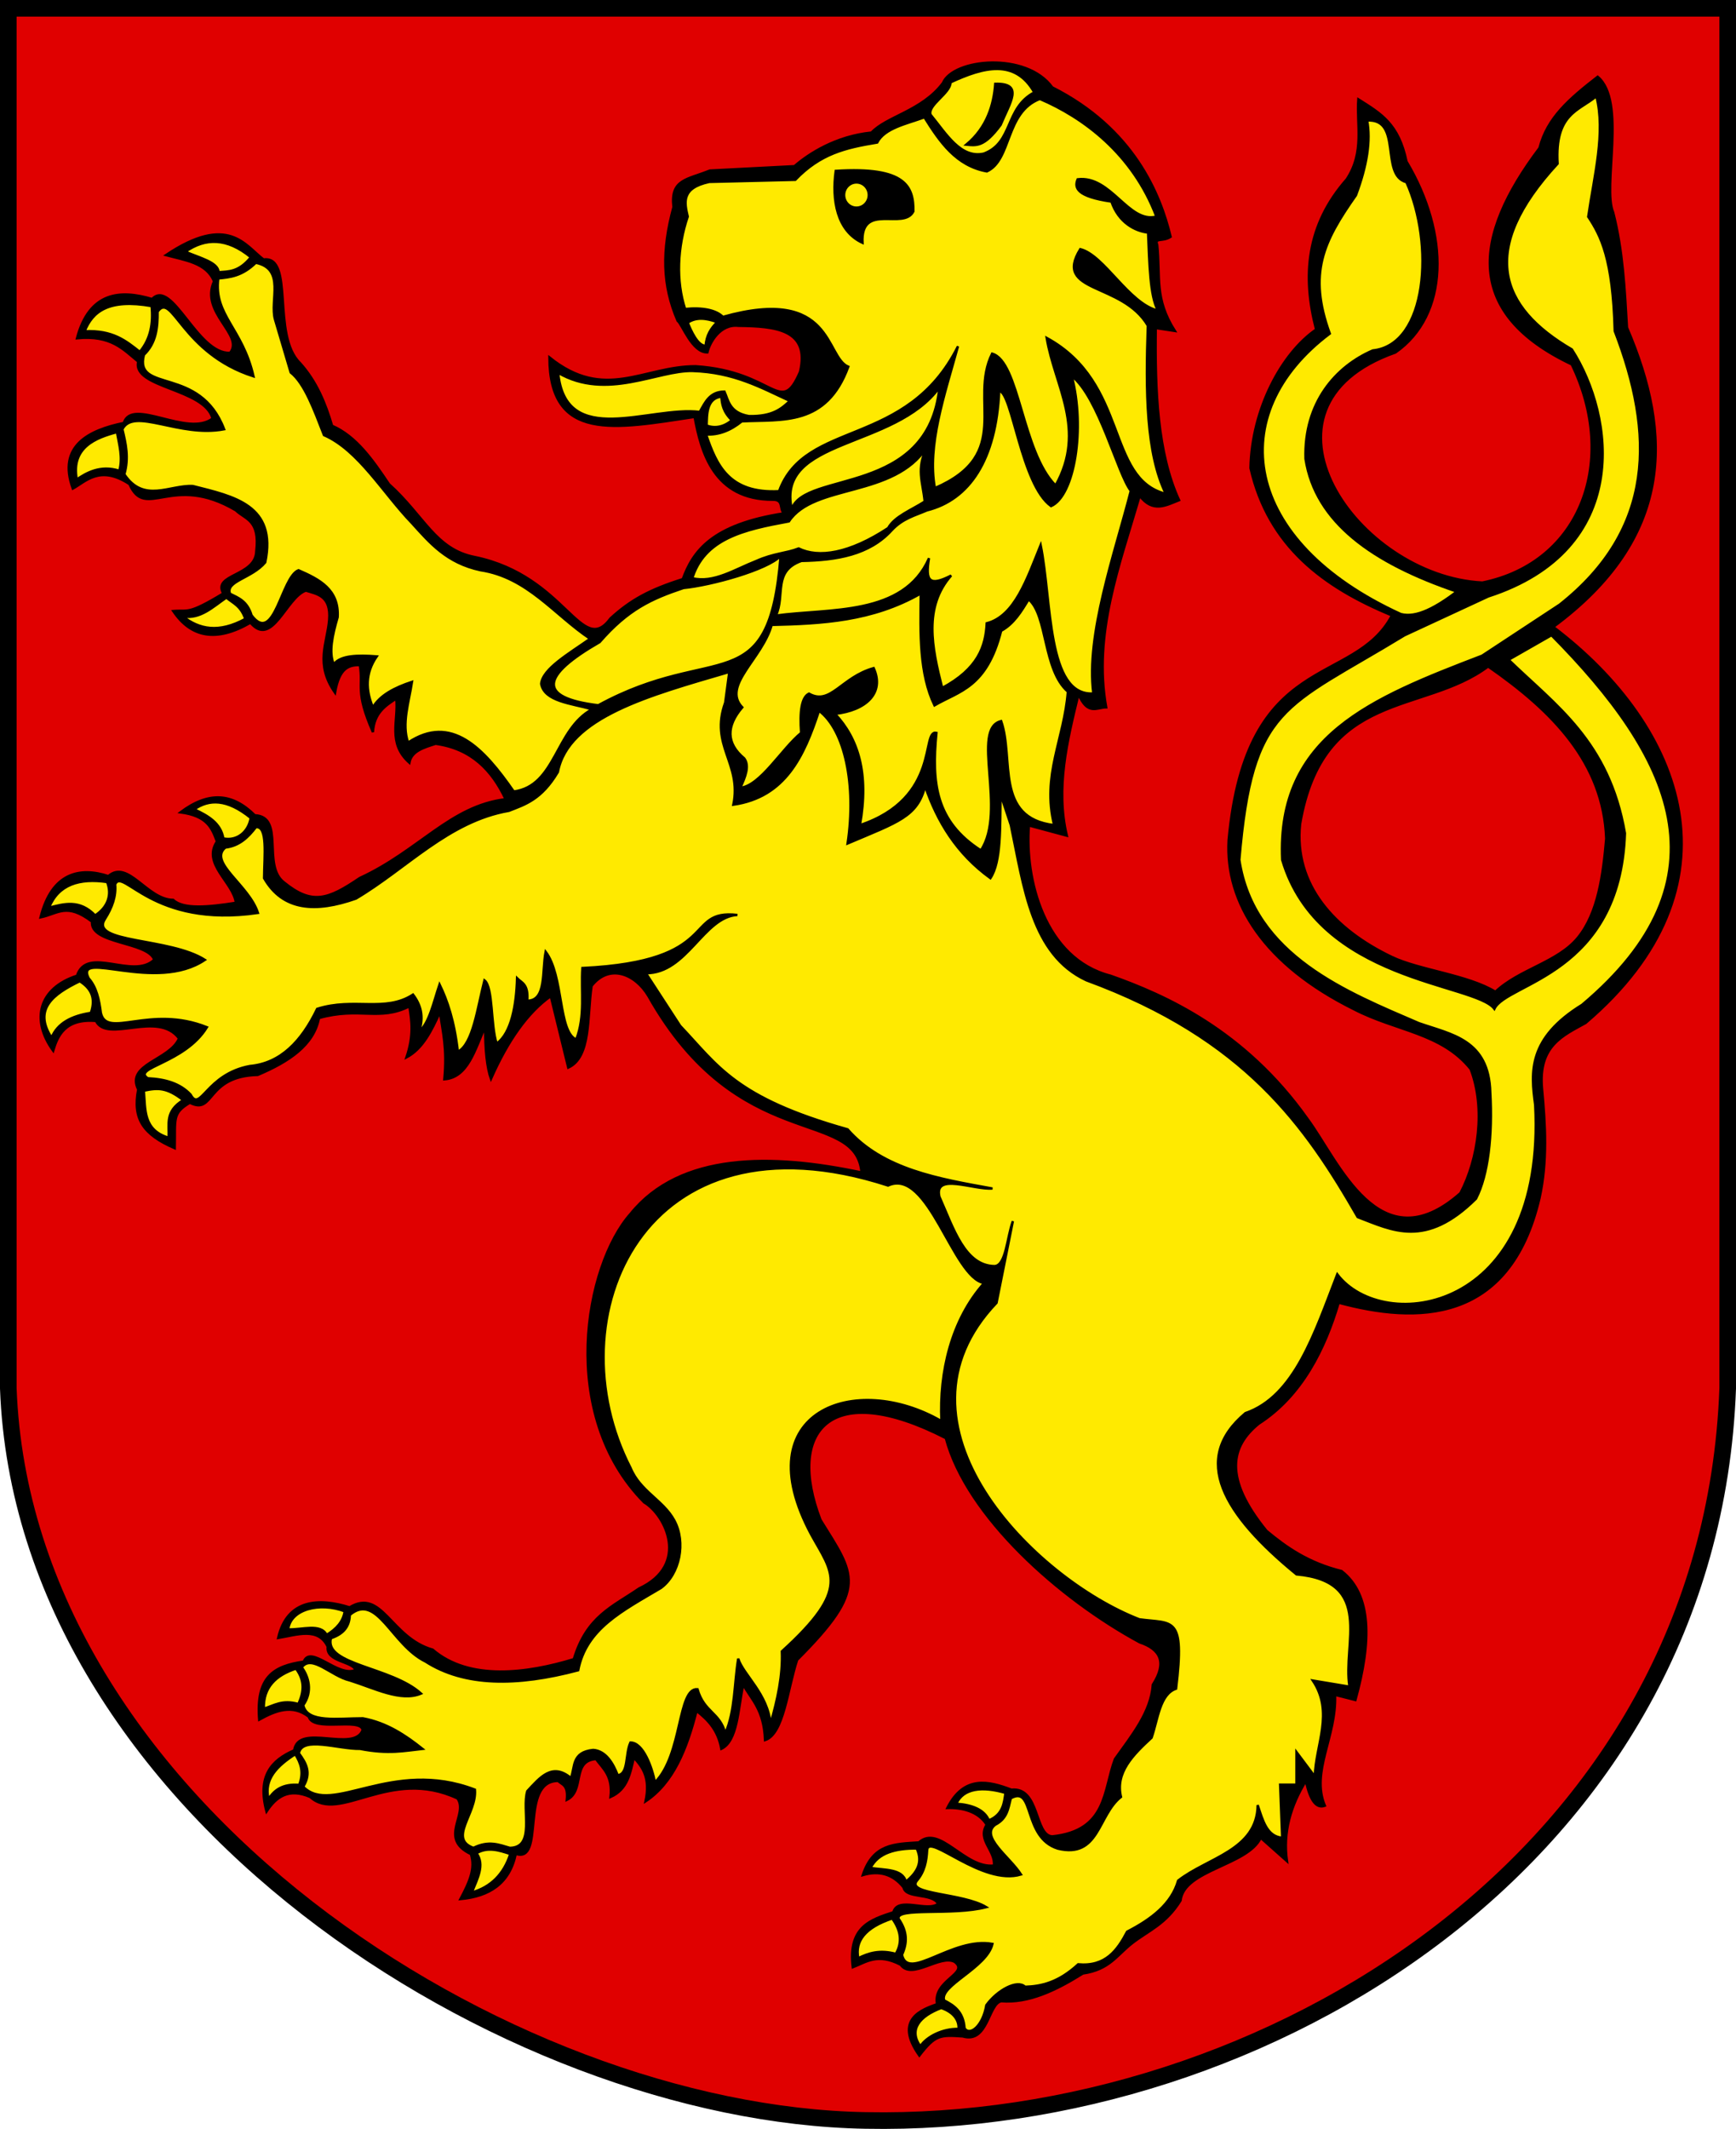 <?xml version="1.0" encoding="UTF-8" standalone="no"?>
<!-- Created with Inkscape (http://www.inkscape.org/) -->
<svg
   xmlns:svg="http://www.w3.org/2000/svg"
   xmlns="http://www.w3.org/2000/svg"
   version="1.0"
   width="740.614"
   height="907.665"
   id="svg2084">
  <defs
     id="defs2086" />
  <g
     transform="translate(7.45,18.613)"
     id="layer1">
    <g
       transform="translate(-12.186,-28.071)"
       id="g3554">
      <g
         transform="translate(-1.926,2.315)"
         id="g2539"
         style="stroke:#000000;stroke-width:7.087;stroke-miterlimit:4;stroke-dasharray:none;stroke-opacity:1">
        <path
           d="M 10.205,10.685 L 743.732,10.685 L 743.732,599.098 C 736.443,798.548 546.269,914.508 375.974,911.195 C 222.245,908.544 16.831,776.682 10.205,599.098 L 10.205,10.685 z"
           id="path4304"
           style="fill:#e00000;fill-opacity:1;fill-rule:evenodd;stroke:#000000;stroke-width:7.087;stroke-linecap:round;stroke-linejoin:miter;stroke-miterlimit:4;stroke-dasharray:none;stroke-dashoffset:0;stroke-opacity:1" />
      </g>
      <g
         transform="translate(783.271,0)"
         id="g3523">
        <path
           d="M -199.041,51.792 C -189.292,57.961 -181.853,62.173 -178.49,78.332 C -160.022,109.214 -160.302,143.788 -183.234,159.753 C -249.571,183.109 -199.594,255.169 -146.122,257.834 C -103.72,249.22 -88.257,205.553 -107.997,164.827 C -153.654,143.192 -150.548,110.721 -121.742,72.539 C -118.439,59.619 -109.1,51.63 -96.935,42.17 C -84.521,52.522 -95.031,89.074 -90.324,100.029 C -86.149,116.392 -85.392,132.755 -84.434,149.118 C -64.632,195.182 -64.665,238.94 -115.851,276.75 C -59.35,319.533 -33.914,387.564 -102.106,445.618 C -111.745,450.976 -122.29,455.299 -120.693,473.499 C -119.218,489.077 -118.312,504.655 -121.742,520.234 C -134.437,574.565 -174.682,573.706 -207.419,564.872 C -213.197,584.408 -223.019,604.565 -241.52,616.449 C -253.365,626.065 -256.695,639.456 -238.214,662.135 C -229.764,669.179 -220.416,675.752 -206.175,679.283 C -193.217,689.364 -193.39,709.293 -200.285,734.263 L -208.968,732.069 C -208.284,749.956 -219.403,764.835 -213.322,779.335 C -216.821,780.636 -219.566,777.411 -221.407,768.763 C -227.947,779.396 -231.235,790.679 -229.492,802.969 L -240.686,793.018 C -246.287,804.863 -273.409,806.596 -274.893,819.761 C -281.169,829.884 -288.37,832.426 -295.398,837.843 C -302.111,843.018 -305.113,849.206 -316.562,850.857 C -328.171,858.142 -339.78,863.619 -351.39,862.674 C -356.949,863.815 -357.004,880.894 -367.821,877.676 C -377.591,877.005 -379.517,877.069 -386.327,885.861 C -397.427,870.214 -384.927,866.159 -378.755,863.918 C -380.776,853.648 -364.658,850.805 -371.292,845.882 C -377.552,842.61 -389.477,853.823 -394.303,847.126 C -404.14,842.032 -408.968,845.954 -414.723,848.209 C -416.836,830.813 -407.016,827.905 -397.413,824.736 C -395.537,817.766 -382.879,824.818 -378.299,821.094 C -381.102,816.406 -392.067,819.092 -393.059,814.163 C -397.564,808.519 -403.387,806.829 -410.469,808.915 C -406.068,795.518 -396.88,795.645 -386.54,794.973 C -377.611,787.023 -367.036,806.255 -354.499,804.834 C -353.815,798.416 -361.716,793.96 -357.609,787.42 C -361.214,781.665 -368.239,780.095 -374.388,780.278 C -367.281,766.176 -356.683,768.82 -347.036,772.494 C -334.875,771.247 -337.267,792.018 -329.622,792.396 C -306.063,789.951 -307.895,772.695 -302.879,759.434 C -295.674,749.315 -287.543,739.427 -286.709,727.715 C -280.576,718.148 -283.53,712.62 -292.307,709.679 C -326.629,691.138 -366.112,655.989 -375.023,622.609 C -424.535,597.198 -442.982,619.679 -428.509,657.437 C -413.974,680.939 -407.67,686.388 -438.46,717.143 C -442.582,729.686 -444.175,748.804 -452.142,751.349 C -452.677,738.32 -457.767,734.405 -461.471,727.715 C -463.706,738.149 -463.818,751.768 -470.8,755.08 C -472.232,747.074 -476.545,742.671 -481.373,738.91 C -485.514,755.224 -491.327,769.68 -503.14,777.47 C -500.99,767.441 -504.363,762.937 -508.116,758.812 C -509.711,765.393 -510.671,772.337 -518.067,775.604 C -517.076,766.537 -521.215,763.626 -524.286,759.434 C -534.864,760.236 -528.812,772.97 -536.725,776.848 C -536.073,770.362 -538.706,770.444 -540.456,768.763 C -557.098,768.82 -545.705,804.013 -558.492,799.859 C -561.143,812.537 -569.744,817.985 -582.125,819.139 C -577.996,811.355 -575.758,806.024 -577.629,799.955 C -591.613,793.3 -578.582,783.045 -583.369,776.226 C -612.312,762.678 -633.622,787.084 -646.184,775.604 C -655.428,771.628 -660.715,775.565 -664.842,781.823 C -668.923,766.6 -662.599,759.831 -653.025,755.702 C -651.232,743.729 -627.456,756.951 -623.795,746.995 C -625.056,741.614 -644.789,748.109 -646.806,741.398 C -653.855,735.974 -660.903,738.747 -667.952,742.642 C -669.422,724.39 -661.881,719.745 -648.972,717.898 C -645.962,710.406 -634.489,724.671 -626.904,721.496 C -628.005,717.756 -639.528,718.038 -638.721,711.545 C -642.76,703.078 -651.734,706.455 -659.867,707.814 C -656.037,690.957 -642.057,690.749 -629.392,694.753 C -615.516,686.348 -611.879,707.743 -593.942,712.789 C -578.346,726.209 -553.57,722.915 -533.736,716.843 C -528.26,698.513 -517.104,694.415 -505.906,686.713 C -484.209,676.618 -494.522,655.48 -503.762,649.974 C -540.679,612.661 -529.039,548.81 -509.481,526.899 C -488.377,500.772 -449.26,501.207 -410.983,509.341 C -413.492,481.333 -463.528,502.2 -501.897,434.165 C -507.453,424.767 -518.478,420.085 -526.152,429.811 C -528.099,442.928 -526.279,460.188 -536.103,464.639 L -543.566,434.165 C -553.383,441.127 -561.847,453.049 -569.087,469.459 C -570.784,464.672 -571.574,457.165 -571.553,447.225 C -575.946,456.906 -578.88,468.88 -588.967,469.615 C -587.709,456.32 -589.678,449.476 -590.832,441.006 C -594.445,448.877 -598.161,456.619 -605.137,460.286 C -601.932,450.798 -602.904,444.652 -603.893,438.518 C -616.746,445.008 -625.09,438.645 -642.453,443.494 C -644.631,455.094 -655.303,462.121 -668.574,467.749 C -690.937,468.278 -686.89,485.037 -697.529,479.61 C -705.106,484.17 -703.72,486.259 -703.979,499.011 C -717.599,493.141 -721.975,486.366 -719.572,473.968 C -724.949,463.021 -706.3,461.595 -702.158,452.201 C -711.291,440.041 -732.78,454.497 -737.608,444.738 C -750.979,443.608 -754.028,451.382 -755.854,457.454 C -765.496,444.168 -761.976,430.719 -745.693,425.458 C -741.378,412.335 -721.801,427.314 -712.731,418.617 C -715.688,410.807 -740.173,412.046 -739.285,402.402 C -750.187,394.159 -753.618,398.988 -761.241,400.581 C -756.463,381.372 -744.352,379.045 -732.31,382.978 C -723.854,375.648 -715.815,393.072 -704.645,393.118 C -700.411,397.172 -689.784,396.255 -677.903,394.361 C -679.015,385.657 -692.385,377.774 -685.988,368.24 C -688.159,362.443 -690.059,357.35 -701.579,355.802 C -689.445,346.707 -679.412,347.564 -669.817,357.046 C -656.845,357.627 -666.87,378.432 -657.379,385.654 C -645.377,395.417 -638.634,393.013 -625.039,383.789 C -599.733,372.144 -586.371,353.016 -562.846,350.204 C -568.68,337.836 -577.447,328.667 -592.698,326.571 C -597.757,328.204 -603.007,329.685 -603.893,334.656 C -613.389,326.228 -608.401,316.484 -609.49,307.291 C -614.193,310.396 -618.927,313.464 -619.441,321.596 C -627.186,303.976 -623.415,302.19 -625.039,292.987 C -629.454,293.065 -633.725,293.769 -635.611,304.804 C -644.249,292.486 -638.914,283.662 -638.099,273.707 C -637.292,263.375 -643.291,262.769 -648.05,261.269 C -656.363,264.048 -662.436,285.929 -671.683,274.951 C -686.168,283.349 -697.032,281.333 -704.645,269.976 C -698.093,269.435 -698.517,271.684 -683.289,262.468 C -688.032,254.111 -669.486,255.28 -669.196,244.477 C -667.627,231.007 -673.9,230.982 -677.903,227.063 C -705.192,210.894 -716.39,231.663 -723.303,215.868 C -735.976,207.533 -742.045,214.847 -747.472,217.784 C -754.177,199.39 -740.39,192.798 -725.724,189.791 C -722.255,178.653 -698.624,196.077 -687.853,187.881 C -691.373,174.964 -722.206,174.932 -719.572,163.626 C -725.96,158.454 -731.065,152.255 -745.693,153.675 C -740.399,133.73 -727.102,132.918 -713.652,136.95 C -705.067,127.916 -694.383,160.582 -680.39,159.894 C -674.234,152.267 -693.312,142.803 -687.231,129.42 C -690.454,121.466 -699.624,120.451 -707.755,118.225 C -681.105,100.345 -673.909,114.231 -666.086,120.091 C -652.769,118.34 -662.827,152.363 -650.538,164.248 C -643.432,172.144 -639.701,181.39 -636.855,190.991 C -626.566,195.427 -619.524,205.544 -612.6,215.868 C -597.357,229.585 -592.804,243.702 -575.906,246.964 C -536.977,255.028 -530.528,289.995 -518.067,273.085 C -509.524,265.272 -501.503,260.858 -487.248,256.36 C -482.932,244.543 -474.984,233.049 -444.057,228.319 C -446.182,226.544 -444.034,222.496 -448.792,222.517 C -474.041,222.621 -479.472,202.103 -482.206,187.214 C -516.274,192.368 -544.051,198.102 -544.143,161.827 C -520.498,180.902 -504.082,165.581 -481.786,165.608 C -447.768,167.817 -445.671,187.449 -437.216,167.979 C -432.972,149.964 -447.555,148.56 -463.517,148.373 C -471.349,147.471 -475.839,155.655 -476.744,159.7 C -483.287,159.851 -487.408,147.818 -489.458,146.212 C -496.018,131.027 -496.205,116.231 -491.212,97.746 C -492.577,85.813 -485.505,86.151 -475.731,82.175 L -439.615,80.31 C -433.403,74.92 -421.886,67.508 -406.742,65.983 C -400.325,59.066 -385.183,56.722 -376.267,44.837 C -371.919,34.502 -340.804,31.339 -329.622,46.703 C -294.868,64.238 -283.509,92.104 -279.129,110.408 C -282.632,112.717 -286.071,110.569 -284.843,113.871 C -283.425,127.762 -286.109,136.676 -277.293,150.567 L -285.465,149.321 C -285.808,175.878 -284.765,202.548 -275.514,222.709 C -281.112,224.919 -286.709,228.227 -292.307,220.843 C -300.953,250.472 -312.232,279.809 -306.611,311.023 C -310.55,311.023 -314.489,314.664 -318.428,305.426 C -323.346,325.535 -328.203,345.644 -323.403,365.753 L -339.573,361.399 C -341.373,383.908 -333.051,418.233 -304.745,425.458 C -281.784,433.586 -247.733,448.458 -220.785,486.407 C -207.358,504.39 -190.13,548.77 -155.482,518.125 C -147.811,503.489 -144.712,481.969 -151.129,465.261 C -163.532,449.793 -182.822,449.118 -200.883,439.762 C -238.995,420.885 -255.911,394.583 -254.369,367.618 C -246.953,286.305 -200.96,302.653 -184.713,271.841 C -213.768,259.85 -237.419,242.453 -245.04,209.027 C -244.547,183.653 -231.584,159.902 -217.053,149.943 C -222.995,127.12 -221.209,105.4 -203.993,85.885 C -196.309,74.197 -199.85,62.747 -199.041,51.792 z M -143.666,293.609 C -171.223,314.302 -214.02,303.246 -223.894,360.777 C -226.583,386.676 -209.294,405.726 -184.754,417.459 C -173.073,423.044 -152.285,425.105 -140.556,432.299 C -130.272,422.605 -113.971,419.744 -105.356,409.202 C -96.787,398.714 -94.62,382.438 -93.289,366.997 C -94.494,334.74 -116.116,312.693 -143.666,293.609 z"
           id="path3427"
           style="fill:#000000;fill-opacity:1;fill-rule:evenodd;stroke:#000000;stroke-width:1px;stroke-linecap:butt;stroke-linejoin:miter;stroke-opacity:1" />
        <path
           d="M -195.278,60.83 C -193.684,69.332 -195.278,79.959 -200.06,92.712 C -213.942,112.472 -220.571,125.896 -211.219,151.694 C -256.824,185.932 -248.769,240.202 -180.931,271.252 C -174.207,273.052 -165.853,268.328 -157.019,261.687 C -193.026,249.46 -217.38,232.167 -221.58,205.096 C -222.328,181.068 -208.627,165.653 -192.886,158.867 C -169.463,156.437 -166.687,113.307 -178.54,87.133 C -189.885,84.225 -180.1,59.983 -195.278,60.83 z"
           id="path3470"
           style="fill:#ffea00;fill-opacity:1;fill-rule:evenodd;stroke:#000000;stroke-width:1px;stroke-linecap:butt;stroke-linejoin:miter;stroke-opacity:1" />
        <path
           d="M -525.957,311.848 C -541.765,320.418 -541.307,344.536 -559.351,346.912 C -572.355,328.151 -586.119,313.83 -604.433,326.041 C -607.228,318.085 -604.103,308.944 -602.763,300.161 C -610.253,302.624 -616.432,305.873 -619.46,311.014 C -622.487,303.778 -622.806,296.543 -617.79,289.307 C -626.011,288.672 -633.26,288.846 -636.157,292.647 C -638.333,287.608 -636.738,280.306 -634.487,272.61 C -633.776,260.796 -642.232,256.482 -651.185,252.574 C -658.531,255.317 -661.455,284.829 -671.221,271.776 C -673.064,265.67 -676.834,264.381 -680.404,262.592 C -682.471,257.255 -671.068,256.037 -665.377,249.235 C -660.279,224.763 -678.722,221.117 -696.267,216.675 C -706.16,216.159 -717.188,224.15 -725.486,211.666 C -723.458,204.689 -724.844,198.565 -726.321,192.465 C -721.384,182.931 -702.083,196.16 -682.909,192.465 C -693.311,165.093 -721.371,177.312 -717.138,160.74 C -711.877,155.722 -711.252,149.159 -711.294,142.374 C -705.119,133.436 -701.155,160.068 -670.386,169.924 C -675.073,149.294 -687.402,143.845 -685.413,128.181 C -680.36,127.679 -675.316,127.235 -669.388,121.492 C -656.664,124.184 -663.543,137.43 -661.203,145.713 L -654.524,168.254 C -648.59,172.947 -644.532,184.208 -640.331,194.969 C -625.536,201.432 -615.172,219.711 -602.763,232.538 C -595.217,240.862 -588.046,249.467 -573.543,252.574 C -553.488,255.607 -542.083,271.615 -526.792,281.794 C -535.91,288.194 -547.048,294.595 -547.663,300.995 C -546.319,308.541 -534.841,309.33 -525.957,311.848 z M -358.714,556.493 C -372.153,554.206 -382.375,507.013 -399.674,514.912 C -503.982,481.002 -542.587,571.212 -509.522,635.311 C -505.417,645.265 -495.518,649.065 -490.851,657.695 C -485.809,667.019 -488.485,680.577 -496.554,686.488 C -513.128,696.32 -528.413,703.87 -531.864,721.576 C -557.992,728.518 -580.398,728.548 -597.029,717.852 C -611.606,710.723 -617.723,688.212 -629.301,697.993 C -629.448,702.828 -631.814,706.045 -637.369,707.923 C -640.272,719.358 -611.462,720.079 -598.891,731.506 C -607.522,735.161 -618.774,729.212 -629.301,725.92 C -637.21,724.122 -645.508,714.536 -649.781,720.335 C -646.853,724.279 -645.022,730.609 -649.16,736.471 C -647.497,744.177 -634.351,742.04 -623.715,742.056 C -613.595,743.943 -605.701,749.169 -598.27,755.089 C -606.001,755.921 -612.706,757.485 -624.956,755.089 C -634.141,755.251 -649.662,749.566 -651.022,756.951 C -648.074,761.011 -645.449,765.168 -649.16,771.225 C -636.909,783.799 -611.545,758.81 -575.928,772.466 C -574.993,782.575 -587.498,793.354 -576.549,797.291 C -569.985,794.044 -565.636,795.962 -561.033,797.291 C -549.965,797.148 -556.049,781.173 -553.586,773.087 C -548.199,767.333 -542.988,760.747 -534.968,767.501 C -533.15,762.838 -534.773,756.455 -525.461,755.54 C -520.101,755.903 -516.961,761.207 -514.997,766.324 C -510.334,765.808 -511.838,757.112 -509.584,752.381 C -504.019,752.346 -500.28,763.275 -499.115,769.348 C -487.271,757.499 -489.531,728.945 -480.974,729.644 C -478.098,739.551 -471.495,739.404 -469.104,748.406 C -464.907,738.988 -465.359,727.246 -463.597,716.611 C -461.471,723.429 -450.873,731.688 -449.832,744.46 C -446.86,734.142 -444.583,723.825 -444.979,713.508 C -415.197,686.495 -423.5,680.128 -432.534,663.604 C -460.697,611.001 -413.698,594.013 -376.902,615.34 C -377.883,594.412 -372.682,572.158 -358.714,556.493 z M -699.42,116.779 C -690.963,110.863 -681.784,110.726 -671.537,119.131 C -676.737,125.522 -680.974,125.166 -685.31,125.514 C -685.336,121.266 -693.594,119.37 -699.42,116.779 z M -713.865,139.959 C -713.123,147.261 -714.282,153.929 -718.904,159.443 C -724.742,154.817 -730.472,150.098 -742.42,150.709 C -739.106,142.381 -732.303,136.721 -713.865,139.959 z M -728.646,193.709 C -727.657,199.196 -726.075,204.683 -727.638,210.169 C -735.784,207.494 -742.016,211.281 -745.779,213.865 C -748.33,200.116 -737.497,196.056 -728.646,193.709 z M -681.951,264.255 C -679.116,266.689 -675.9,267.599 -673.889,273.326 C -685.241,279.505 -693.54,277.747 -700.428,272.318 C -692.986,273.477 -687.7,268.174 -681.951,264.255 z M -695.652,354.523 C -689.352,350.143 -681.766,349.943 -671.588,358.169 C -672.512,364.051 -677.388,368.169 -683.255,366.919 C -684.356,360.362 -689.764,357.251 -695.652,354.523 z M -757.633,396.452 C -751.07,394.731 -744.508,392.922 -737.945,399.733 C -732.527,396.232 -730.715,390.922 -732.84,385.514 C -744.668,383.814 -753.572,386.501 -757.633,396.452 z M -756.539,451.871 C -754.071,445.744 -748.063,442.568 -739.768,441.297 C -737.451,434.574 -740.052,430.66 -744.508,427.807 C -755.8,433.279 -764.448,439.678 -756.539,451.871 z M -717.163,474.476 C -711.081,473.175 -707.432,473.073 -700.391,478.486 C -708.297,483.331 -706.301,488.731 -706.589,494.528 C -717.532,491.216 -716.456,482.441 -717.163,474.476 z M -540.401,168.432 C -519.683,180.425 -497.906,167.233 -483.013,167.635 C -465.491,168.179 -453.936,174.691 -441.567,180.388 C -445.127,183.705 -448.9,187.061 -459.003,186.863 C -467.397,185.41 -467.789,180.095 -469.463,176.403 C -475.818,176.457 -477.697,180.987 -480.022,185.072 C -501.416,182.466 -537.221,200.973 -540.401,168.432 z M -485.133,147.02 C -481.618,144.619 -477.301,145.029 -472.596,146.796 C -475.351,149.543 -477.107,152.368 -477.521,156.87 C -480.888,156.971 -483.795,150.321 -485.133,147.02 z M -477.073,190.899 C -473.491,192.182 -469.909,191.555 -466.328,188.66 C -470.118,184.919 -470.522,181.742 -470.805,178.586 C -477.294,179.268 -476.918,186.733 -477.073,190.899 z M -410.583,112.991 C -411.389,95.448 -393.005,107.882 -388.867,99.559 C -388.745,89.074 -392.004,80.403 -422.001,82.32 C -423.676,94.673 -421.603,107.897 -410.583,112.991 z M -470.133,144.557 C -473.02,141.597 -479.049,140.433 -486.252,141.199 C -490.146,129.218 -489.591,114.971 -485.133,101.797 C -486.562,95.701 -487.933,89.62 -475.954,87.022 L -439.239,86.126 C -428.548,74.992 -417.966,72.485 -404.315,70.231 C -401.067,64.048 -391.893,62.309 -384.166,59.485 C -377.55,70.053 -370.583,80.175 -357.525,82.544 C -346.873,77.726 -349.705,57.276 -334.914,51.65 C -316.438,59.506 -295.35,75.033 -285.214,101.797 C -297.138,104.861 -304.478,84.121 -318.795,85.902 C -320.407,89.689 -318.878,93.315 -304.379,95.407 C -301.342,104.383 -294.195,108.049 -288.748,108.621 C -288.177,121.697 -287.986,135.686 -284.543,141.871 C -297.015,138.85 -307.476,118.16 -317.676,115.677 C -329.406,134.627 -299.86,129.615 -288.849,148.303 C -289.82,176.17 -289.635,202.735 -281.185,220.002 C -306.83,213.506 -296.799,172.729 -332.004,153.512 C -328.606,174.127 -314.857,192.568 -328.198,216.42 C -342.559,202.052 -343.626,163.475 -355.286,160.228 C -365.276,180.305 -346.062,203.065 -379.689,217.54 C -383.035,199.463 -375.631,178.027 -369.838,157.094 C -391.703,200.749 -434.964,188.122 -446.179,218.883 C -467.607,219.972 -472.84,207.66 -477.297,194.705 C -471.919,194.963 -466.855,193.028 -462.074,189.108 C -444.689,188.214 -426.001,191.324 -416.628,165.825 C -426.59,161.707 -422.881,131.234 -470.133,144.557 z M -407.897,92.619 C -407.897,95.584 -410.254,97.991 -413.158,97.991 C -416.062,97.991 -418.419,95.584 -418.419,92.619 C -418.419,89.653 -416.062,87.246 -413.158,87.246 C -410.254,87.246 -407.897,89.653 -407.897,92.619 z M -358.824,74.946 C -346.178,70.225 -349.971,55.562 -337.303,48.846 C -345.49,34.531 -358.797,37.97 -373.018,44.573 C -372.954,49.152 -382.778,54.188 -381.565,58.309 C -374.793,66.584 -368.694,77.13 -358.824,74.946 z M -353.94,45.183 C -354.595,53.97 -357.389,63.754 -366.302,71.13 C -361.98,71.526 -358.684,72.246 -351.65,62.735 C -347.643,53.055 -341.543,44.888 -353.94,45.183 z M -440.772,226.432 C -435.041,210.062 -382.519,221.209 -377.763,174.663 C -396.991,201.09 -447.445,196.202 -440.772,226.432 z M -384.049,223.286 C -384.887,214.742 -387.742,209.432 -383.087,200.104 C -397.229,221.849 -431.203,215.551 -441.956,231.756 C -461.11,235.282 -478.244,239.048 -483.371,256.601 L -483.235,255.959 C -474.11,258.243 -464.985,252.175 -455.859,248.618 C -448.455,245.302 -443.062,245.356 -437.814,243.293 C -429.303,247.436 -416.3,245.542 -399.634,234.58 C -396.879,229.595 -389.609,226.868 -384.049,223.286 z M -398.174,235.602 C -407.703,246.051 -421.628,248.335 -436.631,248.618 C -448.961,252.981 -443.471,263.341 -447.513,271.9 C -424.761,268.735 -393.014,272.239 -382.2,247.435 C -383.867,257.332 -382.019,259.564 -372.734,254.83 C -384.567,268.292 -380.993,285.423 -376.579,302.753 C -361.239,294.515 -358.081,284.995 -357.583,275.194 C -345.625,272.107 -340.446,256.31 -334.573,241.814 C -329.732,265.596 -331.97,306.403 -312.091,305.12 C -315.347,279.959 -302.949,245.43 -296.116,218.74 C -301.701,211.667 -309.752,178.917 -321.288,169.802 C -315.444,191.999 -320.09,220.886 -330.136,225.248 C -342.908,216.174 -346.689,176.611 -352.248,176.13 C -353.555,205.471 -364.908,222.529 -383.103,227.068 C -388.204,229.293 -393.436,230.471 -398.174,235.602 z M -486.928,260.159 C -500.657,264.758 -510.548,269.257 -522.715,283.229 C -547.493,297.497 -549.786,306.921 -523.306,310.149 C -473.35,282.847 -450.567,308.995 -445.511,246.495 C -451.142,252.403 -474.992,258.98 -486.928,260.159 z M -385.722,262.511 C -406.427,274.343 -427.852,275.372 -449.311,275.899 C -453.421,290.468 -470.687,301.804 -461.862,311.04 C -468.711,319.042 -468.784,326.331 -461.025,332.795 C -458.671,336.008 -460.52,340.621 -462.699,345.345 C -454.053,344.37 -445.118,328.761 -436.761,321.917 C -437.448,312.734 -436.569,306.683 -433.414,305.183 C -424.21,310.415 -419.62,298.123 -405.803,294.306 C -401.002,304.909 -409.076,312.369 -422.277,313.815 C -412.386,324.331 -407.729,339.209 -411.66,361.243 C -377.006,349.638 -385.752,320.342 -379.028,321.917 C -381.13,343.417 -379.312,359.653 -360.072,372.006 C -348.825,355.078 -364.526,319.931 -351.417,316.897 C -345.796,332.93 -354.305,358.221 -328.826,361.243 C -334.108,339.866 -324.551,324.685 -322.969,304.347 C -333.648,295.064 -331.592,271.761 -339.703,265.021 C -342.858,270.233 -346.01,275.448 -351.417,278.409 C -357.604,302.739 -369.316,304.048 -379.865,310.204 C -386.34,296.819 -385.993,279.644 -385.722,262.511 z M -652.583,757.377 C -650.312,761.045 -648.764,765.002 -650.909,770.436 C -657.8,769.906 -661.521,772.547 -663.967,776.463 C -666.026,767.972 -660.259,762.328 -652.583,757.377 z M -575.237,799.566 C -570.438,796.771 -565.639,798.338 -560.84,799.901 C -563.63,808.495 -569.099,813.963 -577.246,816.307 C -574.884,810.485 -571.602,804.531 -575.237,799.566 z M -652.248,720.881 C -648.164,726.439 -649.138,731.274 -651.244,735.948 C -658.12,733.997 -661.6,736.575 -665.976,737.957 C -666.246,728.873 -660.893,723.725 -652.248,720.881 z M -631.489,696.438 C -632.119,700.755 -634.994,703.949 -639.19,706.483 C -641.817,701.44 -649.775,704.391 -655.596,704.139 C -654.583,695.559 -642.144,692.398 -631.489,696.438 z M -349.593,773.857 C -350.147,777.904 -350.591,783.083 -356.672,785.551 C -358.53,781.03 -363.787,778.931 -370.52,778.473 C -367.615,771.905 -359.528,770.957 -349.593,773.857 z M -387.446,797.553 C -384.624,803.725 -387.554,807.98 -392.062,811.709 C -393.497,806.169 -401.096,806.792 -407.141,805.862 C -403.837,799.365 -396.47,797.512 -387.446,797.553 z M -397.909,827.404 C -394.272,832.43 -393.445,837.457 -396.37,842.483 C -403.192,840.619 -407.986,842.134 -412.373,844.329 C -413.814,837.122 -409.592,831.33 -397.909,827.404 z M -376.982,865.564 C -371.493,867.468 -369.345,870.943 -369.597,874.488 C -376.367,874.283 -383.24,877.771 -385.907,881.874 C -390.992,874.703 -386.156,869.042 -376.982,865.564 z M -97.487,50.506 C -104.9,56.755 -115.296,57.785 -114.025,79.23 C -147.833,115.872 -138.964,140.322 -107.932,158.439 C -89.557,186.974 -81.982,243.823 -143.62,263.76 L -179.307,280.298 C -230.734,311.626 -244.219,310.192 -249.811,376.044 C -243.624,416.988 -203.436,432.641 -173.214,445.678 C -159.311,450.545 -143.296,452.597 -142.749,475.272 C -141.73,493.41 -143.601,510.398 -148.842,520.534 C -170.349,541.858 -184.558,533.994 -199.327,528.368 C -221.522,489.794 -247.268,452.284 -315.093,427.399 C -338.547,416.477 -341.698,387.791 -347.298,361.247 L -351.651,348.191 C -351.917,361.863 -351.307,376.85 -356.003,383.878 C -370.459,373.407 -378.658,359.808 -383.856,344.709 C -387.186,357.642 -395.142,359.851 -416.932,369.081 C -413.184,343.973 -418.162,320.798 -429.118,312.503 C -435.448,331.706 -443.349,349.337 -465.676,352.543 C -462.043,334.769 -475.805,327.432 -469.158,309.022 L -467.417,295.965 C -501.18,305.847 -536.103,315.195 -540.532,338.616 C -547.496,350.334 -554.459,352.433 -561.422,355.154 C -587.19,359.615 -605.084,379.825 -626.704,392.582 C -643.808,398.586 -657.855,397.863 -665.873,383.878 C -665.781,374.119 -664.284,361.55 -669.355,362.117 C -672.654,366.422 -676.408,370.122 -682.411,370.822 C -689.825,377.092 -672.28,386.784 -668.484,398.675 C -713.568,405.266 -726.095,379.097 -729.414,386.489 C -728.915,391.422 -730.625,396.354 -733.766,401.286 C -740.481,411.64 -706.033,409.138 -691.115,418.695 C -712.094,432.92 -746.809,414.083 -740.729,426.529 C -737.319,430.348 -736.218,435.707 -735.507,441.326 C -732.948,452.544 -714.688,437.629 -690.245,447.419 C -699.699,462.873 -722.471,464.643 -715.487,469.179 C -708.202,469.513 -701.77,471.269 -697.208,476.143 C -693.041,483.971 -690.658,467.421 -671.966,463.957 C -658.909,462.797 -649.934,453.474 -643.242,439.585 C -627.531,434.568 -614.327,441.27 -602.332,433.492 C -598.969,437.884 -597.627,442.949 -599.721,449.16 C -595.477,445.843 -593.565,436.696 -591.017,429.14 C -587.655,436.087 -584.734,444.58 -583.183,457.864 C -576.736,454.395 -574.915,439.365 -571.867,427.399 C -568.09,430.283 -569.26,446.644 -566.645,454.382 C -560.365,449.828 -558.287,438.023 -557.941,426.529 C -555.906,428.553 -553.058,428.948 -553.589,436.103 C -545.363,436.158 -547.361,423.433 -545.755,415.213 C -538.017,425.38 -540.418,449.426 -532.698,452.641 C -528.806,442.486 -530.75,432.331 -530.087,422.176 C -470.237,419.299 -487.237,396.914 -463.935,399.545 C -478.404,400.339 -485.417,424.548 -502.962,424.38 L -488.35,446.836 C -472.363,463.594 -465.073,477.41 -416.932,490.94 C -401.9,508.097 -377.876,512.055 -355.132,516.182 C -363.218,516.842 -380.184,509.305 -377.763,519.664 C -371.756,533.182 -366.931,549.064 -354.262,549.258 C -349.33,549.063 -348.931,536.781 -346.428,530.109 L -353.391,564.926 C -402.968,616.773 -337.461,682.399 -292.462,699.841 C -278.08,701.826 -272.986,697.918 -276.794,729.436 C -283.732,731.79 -284.5,742.373 -287.239,750.326 C -295.222,757.702 -302.767,765.204 -300.296,775.568 C -310.274,783.443 -309.524,801.945 -327.276,797.616 C -342.364,792.85 -337.036,770.42 -347.3,776.148 C -348.492,781.061 -348.963,784.839 -353.972,787.463 C -360.569,792.456 -347.707,801.177 -342.946,808.644 C -359.487,813.675 -382.414,790.796 -382.986,798.199 C -383.232,802.852 -384.026,807.369 -387.338,811.255 C -392.221,817.239 -367.67,816.485 -357.744,822.571 C -372.252,826.344 -396.373,822.561 -395.173,827.503 C -391.238,833.182 -391.508,837.971 -393.722,842.881 C -391.111,854.522 -372.313,835.116 -355.132,838.238 C -357.451,848.395 -377.96,856.105 -375.733,862.32 C -371.688,864.402 -367.517,866.977 -367.03,874.217 C -364.709,877.695 -359.194,873.083 -357.744,864.351 C -353.105,857.959 -344.563,853.276 -341.206,856.517 C -334.257,856.303 -327.032,854.705 -318.575,846.943 C -306.87,847.989 -301.881,840.978 -297.684,833.016 C -287.274,827.656 -278.758,821.16 -275.924,811.255 C -263.444,801.425 -242.243,798.379 -241.977,779.05 C -239.834,785.476 -238.096,792.443 -231.532,792.976 L -232.403,770.345 L -225.439,770.345 L -225.439,756.419 L -217.606,766.864 C -217.289,753.227 -209.336,739.59 -218.476,725.954 L -202.808,728.565 C -205.86,710.361 -191.978,683.691 -225.439,680.692 C -256.745,655.098 -270.597,631.444 -247.2,611.929 C -226.293,604.761 -217.733,577.836 -208.031,552.74 C -188.573,578.488 -118.812,569.888 -123.6,480.495 C -125.548,466.278 -126.634,452.061 -103.58,437.844 C -39.466,383.959 -65.58,331.879 -116.637,280.298 L -134.915,290.743 C -114.901,310.191 -92.054,325.389 -85.301,364.729 C -87.325,425.14 -135.685,428.413 -141.008,439.585 C -149.253,428.575 -216.146,428.087 -231.532,376.044 C -233.916,323.217 -193.513,307.131 -146.231,289.002 L -113.155,267.241 C -72.28,234.971 -72.754,194.43 -89.653,150.605 C -90.482,119.643 -95.583,110.037 -100.969,101.861 C -98.409,84.276 -93.545,65.924 -97.487,50.506 z"
           id="path3452"
           style="fill:#ffea00;fill-opacity:1;fill-rule:evenodd;stroke:#000000;stroke-width:1px;stroke-linecap:butt;stroke-linejoin:miter;stroke-opacity:1" />
      </g>
    </g>
  </g>
</svg>
